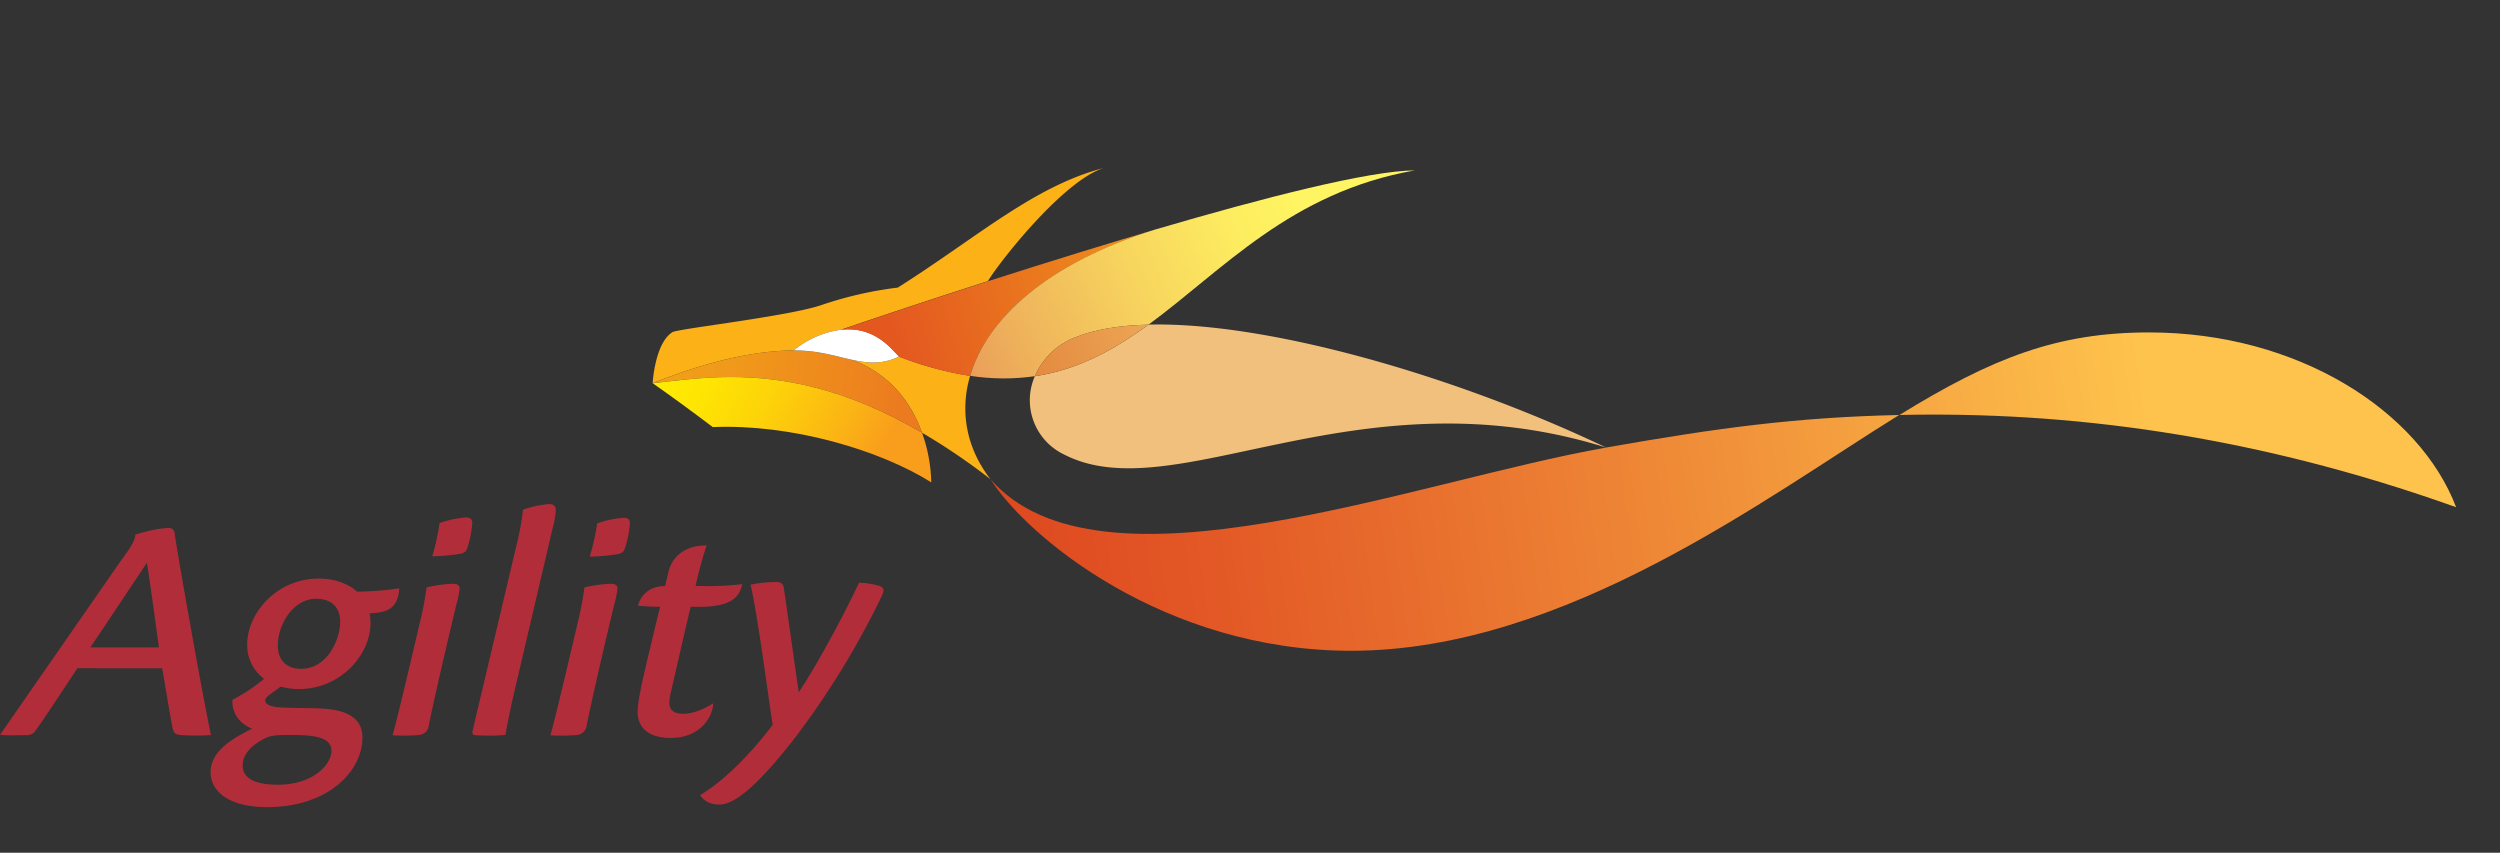<svg id="Layer_1" data-name="Layer 1" xmlns="http://www.w3.org/2000/svg" xmlns:xlink="http://www.w3.org/1999/xlink" viewBox="0 0 763.4 260.4"><rect x="0" y="0" width="763.4" height="260.4" fill="#333333" stroke="none"/><defs><style>.cls-1{fill:none;}.cls-2{clip-path:url(#clip-path);}.cls-3{fill:url(#linear-gradient);}.cls-4{fill:#fcb116;}.cls-5{fill:#fff;}.cls-6{clip-path:url(#clip-path-2);}.cls-7{fill:url(#linear-gradient-2);}.cls-8{clip-path:url(#clip-path-3);}.cls-9{fill:url(#linear-gradient-3);}.cls-10{clip-path:url(#clip-path-4);}.cls-11{fill:url(#linear-gradient-4);}.cls-12{clip-path:url(#clip-path-5);}.cls-13{fill:url(#linear-gradient-5);}.cls-14{fill:#f0c07c;}.cls-15{clip-path:url(#clip-path-6);}.cls-16{fill:url(#linear-gradient-6);}.cls-17{fill:#b22d3a;}</style><clipPath id="clip-path" transform="translate(0 -226.12)"><path class="cls-1" d="M242.36,333.13c-11.14.06-25.23,2.91-43.07,10,17.73-1.89,44.26-7,82.26,15.12h0c-3-8.23-9-17.63-21.36-22.25-5-1.09-10.39-2.86-17.45-2.86h-.38"/></clipPath><linearGradient id="linear-gradient" x1="83.23" y1="811.56" x2="87.34" y2="811.56" gradientTransform="translate(16770.22 -1390.59) rotate(90) scale(20.37)" gradientUnits="userSpaceOnUse"><stop offset="0" stop-color="#f1a019"/><stop offset="0.31" stop-color="#f0981a"/><stop offset="0.8" stop-color="#ed811e"/><stop offset="0.9" stop-color="#ec7b1f"/><stop offset="1" stop-color="#ec7b1f"/></linearGradient><clipPath id="clip-path-2" transform="translate(0 -226.12)"><path class="cls-1" d="M301.68,312c-24.47,7.87-42.9,14.16-44.87,14.84,10.14-1.16,15.38,5.77,17.72,8.2h0a102.89,102.89,0,0,0,21.7,5.88c5-17.11,23.06-34.24,56.53-44.68-11.78,3.41-33,9.95-51.08,15.76"/></clipPath><linearGradient id="linear-gradient-2" x1="78.05" y1="809.47" x2="82.15" y2="809.47" gradientTransform="translate(-1656.7 -19525.28) scale(24.51)" gradientUnits="userSpaceOnUse"><stop offset="0" stop-color="#e45820"/><stop offset="0.15" stop-color="#e45820"/><stop offset="1" stop-color="#ef931c"/></linearGradient><clipPath id="clip-path-3" transform="translate(0 -226.12)"><path class="cls-1" d="M490.46,362.79c-58.81,10.3-154.93,47.71-188,9.65,11.34,17.93,53.31,52.4,110.1,52.4,65.49,0,127.5-47.4,167.37-72-31.49.72-54.9,3.87-89.46,9.93m89.47-9.93h0C630.54,351.71,687.1,358.55,750,381c-11.18-29.35-48.27-53.37-93.75-53.37-28.06,0-47.93,7.76-76.32,25.26"/></clipPath><linearGradient id="linear-gradient-3" x1="79.53" y1="799.63" x2="83.63" y2="799.63" gradientTransform="matrix(107.6, 0, 0, 107.6, -8252.66, -85664.67)" gradientUnits="userSpaceOnUse"><stop offset="0" stop-color="#de4820"/><stop offset="0.15" stop-color="#e35926"/><stop offset="0.45" stop-color="#ee8736"/><stop offset="0.8" stop-color="#fec34c"/><stop offset="1" stop-color="#fec34c"/></linearGradient><clipPath id="clip-path-4" transform="translate(0 -226.12)"><path class="cls-1" d="M199.29,343.13c6.17,4.32,12.29,8.81,18.35,13.4,23.9-1,50.92,6.94,66.74,16.89a47.84,47.84,0,0,0-2.83-15.17c-23.68-13.8-42.91-17-58.32-17-9.32,0-17.25,1.18-23.94,1.89"/></clipPath><linearGradient id="linear-gradient-4" x1="87.81" y1="808.25" x2="91.92" y2="808.25" gradientTransform="translate(17720.37 -1585.67) rotate(90) scale(21.63)" gradientUnits="userSpaceOnUse"><stop offset="0" stop-color="#ffec00"/><stop offset="0.16" stop-color="#fee502"/><stop offset="0.38" stop-color="#fdd209"/><stop offset="0.65" stop-color="#fbb215"/><stop offset="0.8" stop-color="#f99d1c"/><stop offset="1" stop-color="#f99d1c"/></linearGradient><clipPath id="clip-path-5" transform="translate(0 -226.12)"><path class="cls-1" d="M352.76,296.2c-33.47,10.44-51.53,27.57-56.53,44.68A67.27,67.27,0,0,0,316,341a22.05,22.05,0,0,1,12.4-11.9c5.92-2.41,13.52-3.63,22.31-3.85,22.59-16.52,43.35-40.45,81.33-47.1-14.13.11-46.3,8.37-79.28,18.06"/></clipPath><linearGradient id="linear-gradient-5" x1="77.74" y1="805.39" x2="81.85" y2="805.39" gradientTransform="matrix(36.42, 0, 0, 36.42, -2541.48, -29020.93)" gradientUnits="userSpaceOnUse"><stop offset="0" stop-color="#ea9e59"/><stop offset="0.11" stop-color="#eeb05b"/><stop offset="0.39" stop-color="#f7d55e"/><stop offset="0.61" stop-color="#fdec60"/><stop offset="0.75" stop-color="#fff461"/><stop offset="1" stop-color="#fff461"/></linearGradient><clipPath id="clip-path-6" transform="translate(0 -226.12)"><path class="cls-1" d="M328.4,329.09A22.05,22.05,0,0,0,316,341h0c13.24-2,24.17-8.05,34.7-15.75-8.79.22-16.39,1.44-22.31,3.85"/></clipPath><linearGradient id="linear-gradient-6" x1="75.5" y1="833.51" x2="79.61" y2="833.51" gradientTransform="translate(-386.19 -7400.48) scale(9.28)" gradientUnits="userSpaceOnUse"><stop offset="0" stop-color="#e48a40"/><stop offset="1" stop-color="#eca654"/></linearGradient></defs><title>agility-logo</title><g class="cls-2"><rect class="cls-3" x="220.91" y="303" width="39.02" height="85.36" transform="translate(-141.76 296.3) rotate(-80)"/></g><path class="cls-4" d="M242.36,333.13c-11.14.06-25.23,2.91-43.07,10,0,0,.65-12.26,6.11-15.63,2.87-1.15,35.75-4.86,45.62-8.29a115,115,0,0,1,23.13-5.27c24-15.16,41.49-30.95,62.85-36.52-12.61,4.06-32.27,29.3-35.32,34.54-24.47,7.86-42.9,14.16-44.87,14.84a29.19,29.19,0,0,0-14.45,6.33m53.87,7.75a103.5,103.5,0,0,1-21.7-5.88h0c-5.12,2.45-9.52,2.05-14.35,1,12.36,4.61,18.41,14,21.37,22.25a194.56,194.56,0,0,1,20.9,14.2c-7.2-9.27-9.48-20.41-6.22-31.56" transform="translate(0 -226.12)"/><path class="cls-5" d="M256.81,326.8a29.19,29.19,0,0,0-14.45,6.33c7.25-.06,12.76,1.75,17.82,2.86,4.83,1.06,9.23,1.46,14.35-1h0c-2.34-2.43-7.58-9.37-17.72-8.2" transform="translate(0 -226.12)"/><g class="cls-6"><rect class="cls-7" x="252.37" y="283.15" width="104.82" height="70.78" transform="translate(-79.81 -123.09) rotate(-17)"/></g><g class="cls-8"><rect class="cls-9" x="297.86" y="296.93" width="456.73" height="158.59" transform="translate(-47.24 -149.23) rotate(-8)"/></g><g class="cls-10"><rect class="cls-11" x="206.66" y="312.4" width="70.46" height="89.87" transform="translate(-188.52 162.03) rotate(-60)"/></g><g class="cls-12"><rect class="cls-13" x="289.11" y="252.43" width="150.05" height="115.21" transform="translate(-96.91 -43.18) rotate(-25)"/></g><path class="cls-14" d="M324.61,364.74c33.6,17.75,89.6-25.82,165.86-1.95C444.81,341,387.14,324.33,350.71,325.24,340.18,332.94,329.25,339,316,341a18.34,18.34,0,0,0,8.61,23.75" transform="translate(0 -226.12)"/><g class="cls-15"><rect class="cls-16" x="314.3" y="318.64" width="38.12" height="28.95" transform="translate(-109.55 -54.03) rotate(-25)"/></g><path class="cls-17" d="M23.63,430.17c-5.62,8.51-10.21,15.52-12.9,19.22a3.1,3.1,0,0,1-2.55,1.21c-.72,0-3.35.06-4.27.06-2.23,0-3.91-.14-3.91-.14L35.76,399c2.27-3.29,5.57-7.28,5.56-9.64.71-.24,6.5-2,10.24-2A1.67,1.67,0,0,1,53.32,389c1.86,12.15,9,51.8,11.1,61.59,0,0-2.19.14-4.48.14-2.07,0-4.33-.09-5.11-.2-1.31-.18-1.89-.51-2.31-2.95-1-5.48-2.16-12.71-3-17.4Zm24.89-6.35c-.68-5.25-3.07-22.56-3.67-25.86-4.3,6.47-13.76,20.67-17.27,25.86Z" transform="translate(0 -226.12)"/><path class="cls-17" d="M97.32,402.79c6.35,0,10.37,2.68,11.7,4a99.1,99.1,0,0,0,12.92-1c-.49,6.39-3.83,7.37-9.07,7.63a17.54,17.54,0,0,1,.26,3c0,9.53-9,20.1-21.84,20.1a20.08,20.08,0,0,1-5.59-.75c-.81.65-2.65,1.9-3.38,2.51-.54.45-1.33,1-1.33,1.68,0,1.24,1.45,2.08,5.63,2.23,5.17.2,9.23.06,13.13.41,7.79.68,10.92,3.92,10.92,8.75,0,10.17-10.32,21.23-29.16,21.23-11.39,0-17.2-4.66-17.2-10.68,0-6.54,7-10.46,12.7-13.26-4.86-1.91-6.31-6-6-8.83a55.47,55.47,0,0,0,9.64-6.4,12.84,12.84,0,0,1-5.17-10.48c0-9.55,9-20.14,21.85-20.14m-23.25,57c0,4.11,4,5.95,10.74,5.95,11,0,16.4-6.34,16.4-10.3,0-3.53-3.39-4.89-11.86-4.89-3.29,0-6.12-.05-8,.83-2.88,1.33-7.24,4.11-7.24,8.41m22.59-50.86c-7.32,0-11.88,8-11.88,14.34,0,4.5,2.78,7.09,7.11,7.09,8,0,11.94-8.93,11.94-14.39,0-4.16-2.47-7-7.17-7" transform="translate(0 -226.12)"/><path class="cls-17" d="M237,403.83c1.27,0,2.13.44,2.3,1.59.83,5.44,3.58,25.15,4.61,32.1,6.31-9.5,14.46-25,18.41-33.46a23.16,23.16,0,0,1,6.25,1c.82.26,1.22.7,1.23,1.37a5.33,5.33,0,0,1-.66,1.95,255,255,0,0,1-25.83,42.31C230.89,466.8,224,471.8,219.69,471.8c-3.86,0-5.53-2.15-5.88-2.9,4.15-2.38,12.79-9.06,22.13-21.43-1.73-11.4-4.48-32.81-6.74-42.82a42.44,42.44,0,0,1,7.77-.82" transform="translate(0 -226.12)"/><path class="cls-17" d="M128,417.05a94.62,94.62,0,0,0,2.26-11.55,39.79,39.79,0,0,1,8.09-1.11c1.35,0,2,.48,2,1.48a30.37,30.37,0,0,1-1,4.88c-1.11,4.55-6,25.15-8.4,36.77a3.25,3.25,0,0,1-2.75,3c-.73.12-3.41.23-5.16.23s-3.15-.11-3.15-.11c1.61-5.61,8.12-33.54,8.12-33.54M132,396a62.54,62.54,0,0,0,8.68-.8c1.56-.35,1.76-1,2.17-2.23a32.37,32.37,0,0,0,1.37-7.23c0-1-.54-1.61-2-1.61a31.89,31.89,0,0,0-8,1.71A69.49,69.49,0,0,1,132,396" transform="translate(0 -226.12)"/><path class="cls-17" d="M176.21,417.05a95.87,95.87,0,0,0,2.25-11.55,39.9,39.9,0,0,1,8.09-1.11c1.35,0,2,.48,2,1.48a29.56,29.56,0,0,1-1,4.88c-1.11,4.55-6,25.15-8.39,36.77a3.26,3.26,0,0,1-2.76,3c-.73.12-3.41.23-5.16.23s-3.15-.11-3.15-.11c1.61-5.61,8.13-33.54,8.13-33.54m3.91-21a62.68,62.68,0,0,0,8.68-.8c1.56-.35,1.76-1,2.17-2.23a32.37,32.37,0,0,0,1.37-7.23c0-1-.54-1.61-2-1.61a32,32,0,0,0-8,1.71A69.49,69.49,0,0,1,180.12,396" transform="translate(0 -226.12)"/><path class="cls-17" d="M214.21,405.07H212.4a119.45,119.45,0,0,1,3.37-12.4c-5,0-10.27,2-11.74,8.45-.21.94-.69,2.84-.93,3.95-4.62,0-7.36,2.59-8.29,6,.89.12,4,.32,6.29.32h.48s-5.37,21.74-6.14,26.37a34.47,34.47,0,0,0-.74,5.59c0,5,3.3,8.1,10.16,8.1,9.24,0,12.9-6.77,12.9-10.54-.95.55-4.95,3.16-9.19,3.16-3.09,0-4.18-1.39-4.18-3.43a16.31,16.31,0,0,1,.44-3c1-4.33,5-21.88,6.08-26.23h2.83c9.06,0,12.07-2.67,12.9-6.91a91.18,91.18,0,0,1-12.43.57" transform="translate(0 -226.12)"/><path class="cls-17" d="M157.66,392.89a83.88,83.88,0,0,0,2.05-11.14,33.45,33.45,0,0,1,8-1.71c1.32,0,2,.67,2,1.74a23.29,23.29,0,0,1-.8,5c-.42,1.74-11.64,49.66-11.64,49.66-1.21,5-2.43,11.24-2.94,14.09,0,0-2.13.22-4.91.22-1.65,0-3.31-.07-4-.11-.87,0-1.37-.35-1.1-1.42Z" transform="translate(0 -226.12)"/></svg>